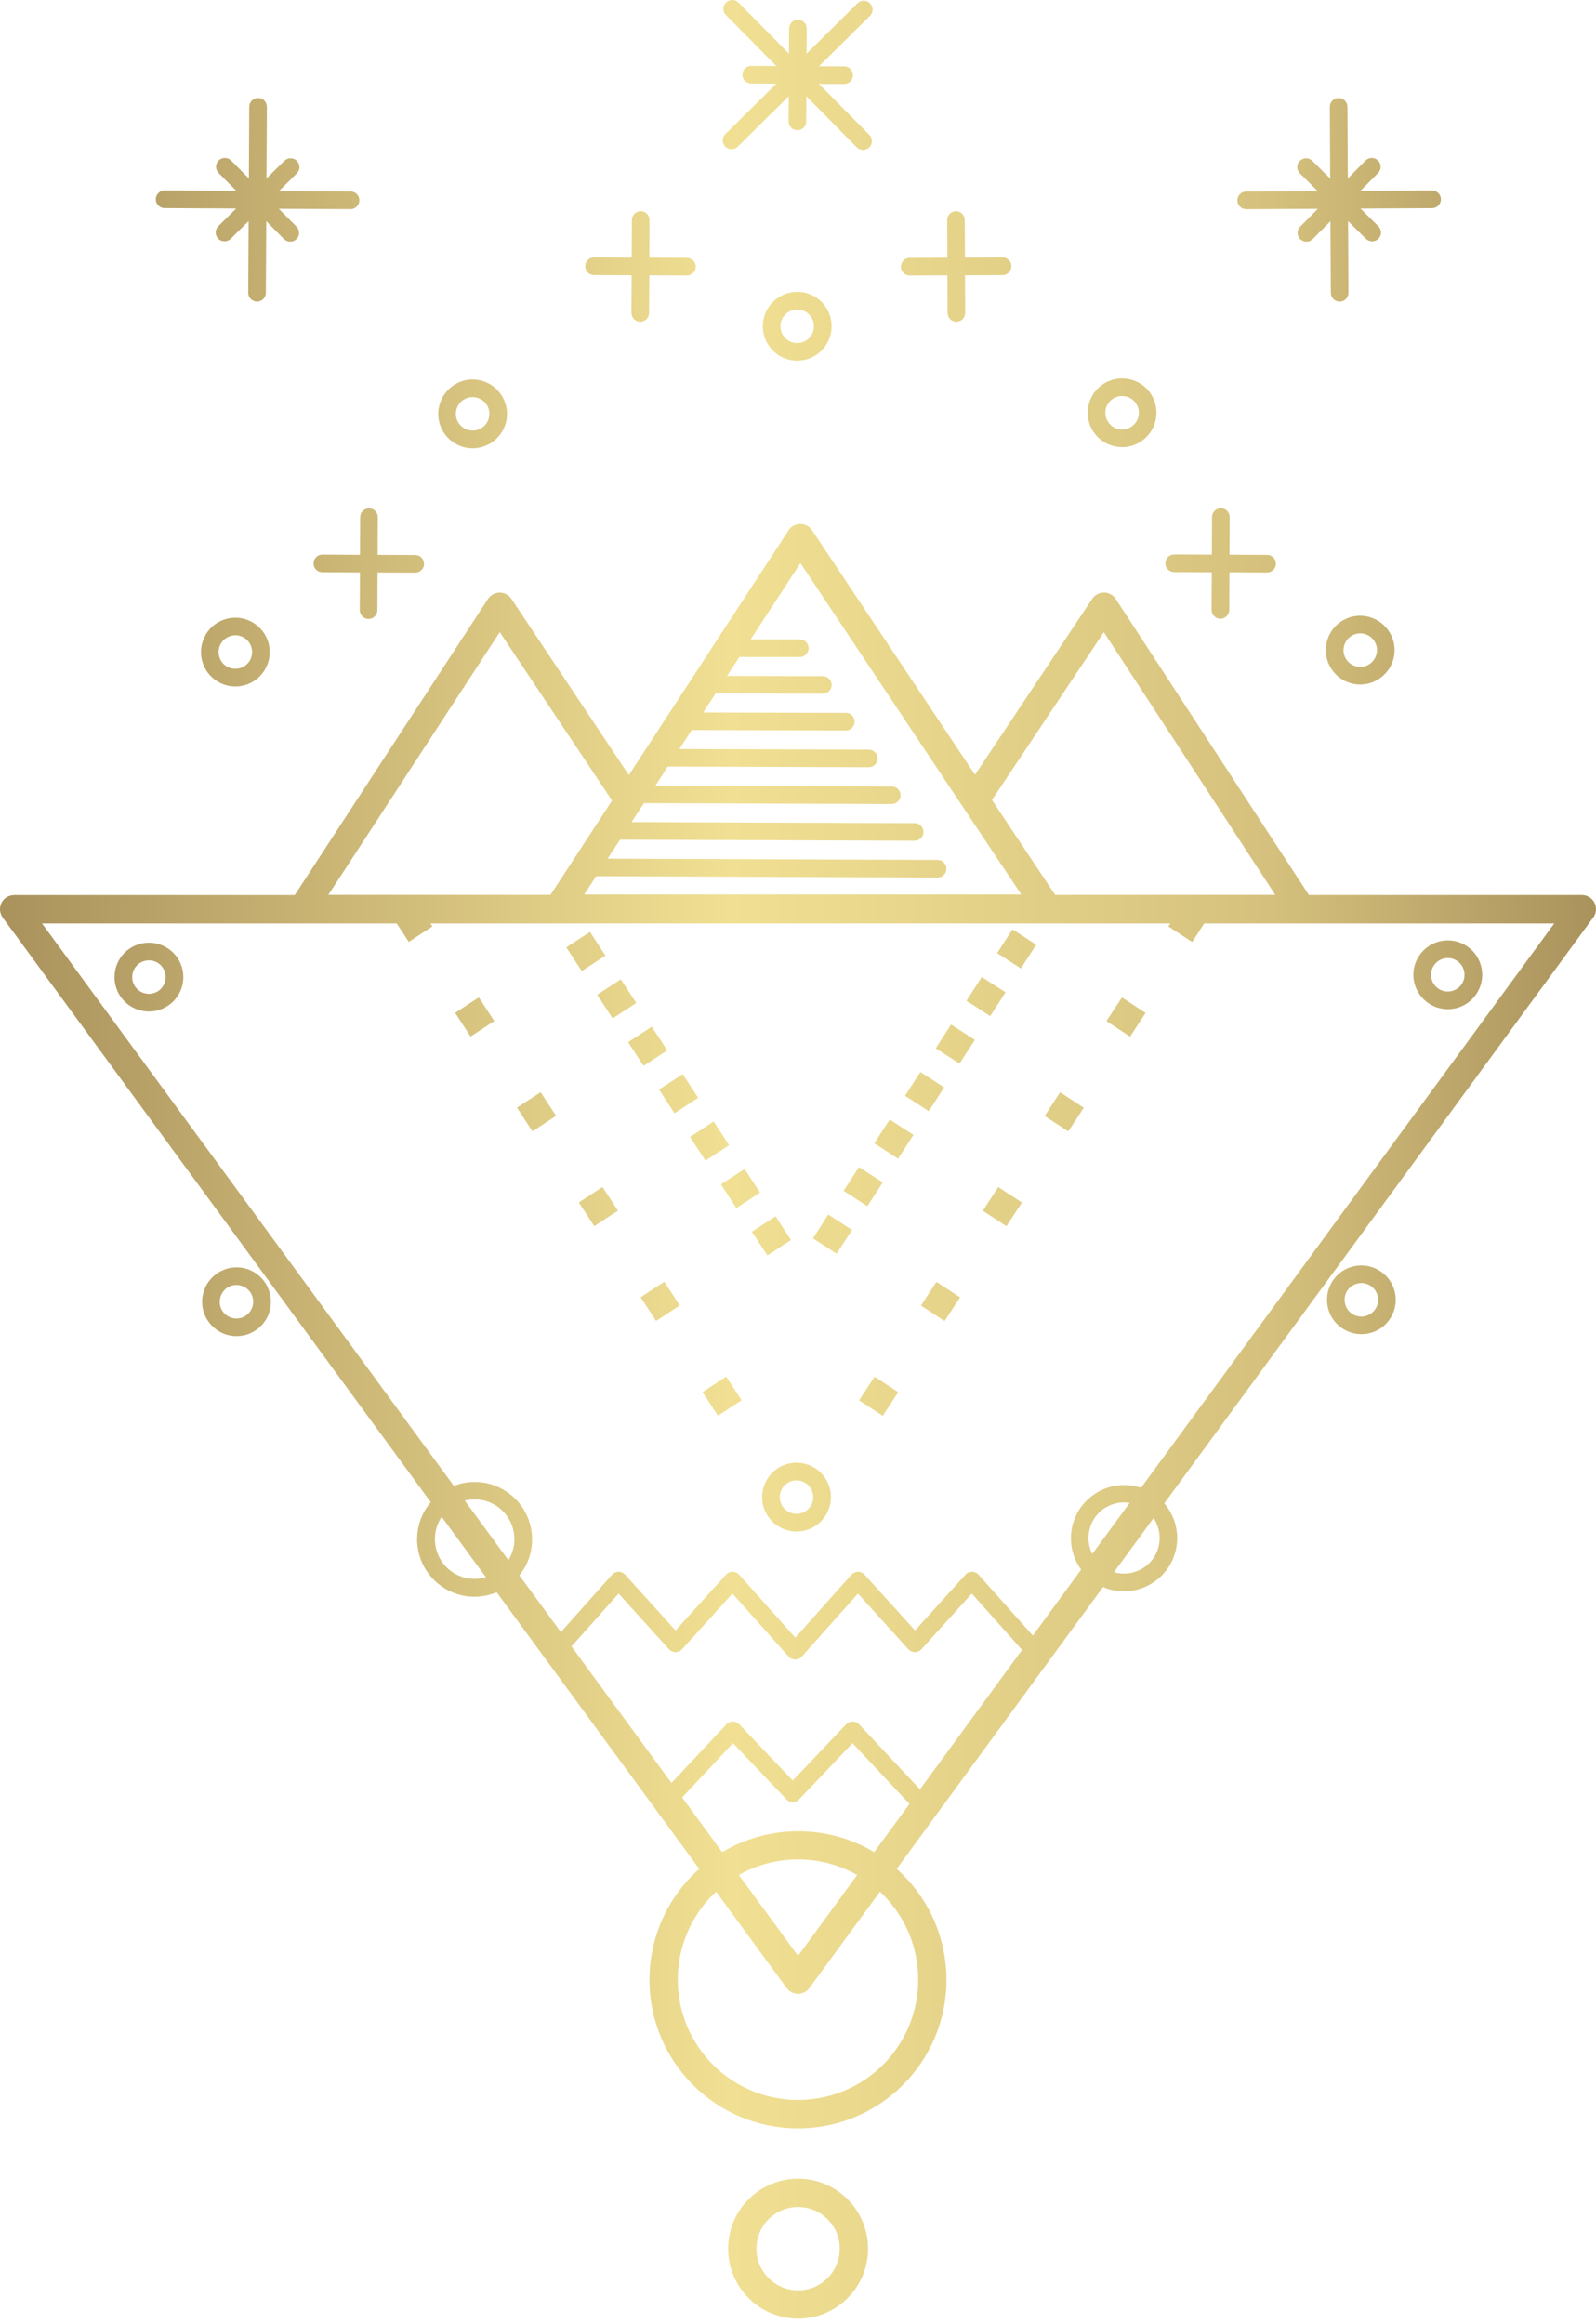 <?xml version="1.0" encoding="UTF-8"?> <svg xmlns="http://www.w3.org/2000/svg" xmlns:xlink="http://www.w3.org/1999/xlink" width="180px" height="262px" viewBox="0 0 180 262" version="1.1"><!-- Generator: Sketch 63.1 (92452) - https://sketch.com --><title>Shape</title><desc>Created with Sketch.</desc><defs><linearGradient x1="-0.001%" y1="50%" x2="99.999%" y2="50%" id="linearGradient-1"><stop stop-color="#A9915C" offset="0%"></stop><stop stop-color="#F1E093" offset="45.867%"></stop><stop stop-color="#D5C17D" offset="79.453%"></stop><stop stop-color="#A9915C" offset="100%"></stop></linearGradient></defs><g id="COACHING-DE-VIE" stroke="none" stroke-width="1" fill="none" fill-rule="evenodd"><g id="Desktop-Copy-3" transform="translate(-1283, -681)" fill="url(#linearGradient-1)" fill-rule="nonzero"><path d="M1284.599,781.906 L1316.245,781.906 L1338.027,748.537 C1338.507,747.801 1339.49,747.59 1340.226,748.07 C1340.424,748.198 1340.582,748.365 1340.701,748.55 L1353.923,768.381 L1371.929,740.796 C1372.409,740.06 1373.392,739.849 1374.128,740.329 C1374.326,740.457 1374.484,740.624 1374.603,740.809 L1392.962,768.345 L1406.162,748.546 C1406.281,748.356 1406.439,748.193 1406.638,748.066 C1407.373,747.585 1408.36,747.797 1408.836,748.533 L1430.618,781.902 L1461.405,781.902 C1462.286,781.902 1463,782.615 1463,783.497 C1463,783.889 1462.859,784.246 1462.626,784.523 L1414.308,850.49 C1414.546,850.768 1414.766,851.072 1414.956,851.402 L1414.96,851.411 C1415.784,852.847 1415.956,854.477 1415.559,855.958 C1415.163,857.442 1414.198,858.773 1412.761,859.601 L1412.757,859.606 C1411.321,860.434 1409.686,860.601 1408.206,860.205 C1407.933,860.13 1407.66,860.037 1407.4,859.927 L1384.129,891.701 C1384.371,891.917 1384.604,892.137 1384.838,892.367 C1387.869,895.398 1389.742,899.583 1389.742,904.209 C1389.742,908.835 1387.869,913.021 1384.838,916.052 C1381.807,919.083 1377.621,920.955 1372.995,920.955 C1368.369,920.955 1364.184,919.083 1361.153,916.052 C1358.122,913.021 1356.249,908.835 1356.249,904.209 C1356.249,899.583 1358.122,895.398 1361.153,892.367 C1361.382,892.137 1361.62,891.917 1361.862,891.701 L1339.018,860.513 C1338.75,860.628 1338.472,860.72 1338.194,860.795 C1336.617,861.218 1334.881,861.046 1333.348,860.187 C1333.295,860.161 1333.242,860.13 1333.194,860.095 C1331.692,859.196 1330.683,857.782 1330.264,856.213 C1329.841,854.636 1330.013,852.9 1330.872,851.367 C1330.899,851.314 1330.929,851.261 1330.965,851.213 C1331.15,850.904 1331.357,850.618 1331.581,850.354 L1283.308,784.444 C1282.788,783.734 1282.942,782.739 1283.652,782.219 C1283.934,782.012 1284.264,781.911 1284.594,781.911 L1284.594,781.906 L1284.599,781.906 Z M1319.351,745.515 C1318.805,745.515 1318.36,745.065 1318.36,744.519 C1318.36,743.973 1318.809,743.528 1319.356,743.528 L1323.603,743.55 L1323.625,739.303 C1323.625,738.756 1324.074,738.311 1324.62,738.311 C1325.167,738.311 1325.612,738.761 1325.612,739.307 L1325.59,743.554 L1329.837,743.576 C1330.383,743.576 1330.828,744.026 1330.828,744.572 C1330.828,745.118 1330.379,745.563 1329.832,745.563 L1325.585,745.541 L1325.563,749.788 C1325.563,750.335 1325.114,750.78 1324.568,750.78 C1324.021,750.78 1323.576,750.33 1323.576,749.784 L1323.598,745.537 L1319.351,745.515 Z M1373.009,939.213 C1374.308,939.213 1375.48,938.688 1376.33,937.838 C1377.181,936.988 1377.705,935.811 1377.705,934.516 C1377.705,933.216 1377.181,932.045 1376.33,931.194 C1375.48,930.344 1374.304,929.82 1373.009,929.82 C1371.709,929.82 1370.537,930.344 1369.687,931.194 C1368.836,932.045 1368.312,933.221 1368.312,934.516 C1368.312,935.816 1368.836,936.988 1369.687,937.838 C1370.537,938.688 1371.713,939.213 1373.009,939.213 Z M1378.586,940.094 C1377.159,941.521 1375.185,942.407 1373.009,942.407 C1370.832,942.407 1368.858,941.526 1367.431,940.094 C1366.003,938.666 1365.118,936.693 1365.118,934.516 C1365.118,932.34 1365.999,930.366 1367.431,928.939 C1368.858,927.511 1370.832,926.626 1373.009,926.626 C1375.185,926.626 1377.159,927.507 1378.586,928.939 C1380.014,930.366 1380.899,932.34 1380.899,934.516 C1380.899,936.693 1380.018,938.666 1378.586,940.094 Z M1398.139,790.184 L1395.46,788.453 L1397.192,785.774 L1399.87,787.506 L1398.139,790.184 Z M1377.361,822.342 L1374.683,820.61 L1376.414,817.932 L1379.093,819.663 L1377.361,822.342 Z M1380.824,816.985 L1378.146,815.253 L1379.877,812.574 L1382.556,814.306 L1380.824,816.985 Z M1384.287,811.627 L1381.609,809.896 L1383.34,807.217 L1386.019,808.948 L1384.287,811.627 Z M1387.75,806.27 L1385.071,804.538 L1386.803,801.86 L1389.482,803.591 L1387.75,806.27 Z M1391.213,800.912 L1388.534,799.181 L1390.266,796.502 L1392.944,798.234 L1391.213,800.912 Z M1394.676,795.555 L1391.997,793.824 L1393.729,791.145 L1396.407,792.876 L1394.676,795.555 Z M1417.44,787.189 L1414.77,785.444 L1414.991,785.105 L1331.551,785.105 L1331.771,785.444 L1329.101,787.189 L1327.744,785.109 L1287.744,785.109 L1334.185,848.516 C1334.406,848.433 1334.63,848.358 1334.859,848.296 C1336.428,847.877 1338.155,848.045 1339.684,848.895 C1339.745,848.922 1339.807,848.957 1339.86,848.997 C1341.362,849.895 1342.371,851.31 1342.79,852.878 C1343.213,854.455 1343.041,856.191 1342.182,857.724 C1342.155,857.777 1342.124,857.83 1342.089,857.879 C1341.935,858.138 1341.763,858.385 1341.578,858.614 L1346.257,865.003 L1352.024,858.535 C1352.39,858.125 1353.02,858.086 1353.429,858.451 C1353.478,858.495 1353.522,858.539 1353.557,858.588 L1359.192,864.818 L1364.884,858.526 C1365.25,858.121 1365.88,858.09 1366.285,858.456 C1366.312,858.482 1366.338,858.504 1366.36,858.531 L1366.365,858.531 L1372.696,865.628 L1379.027,858.531 L1379.031,858.531 C1379.053,858.504 1379.08,858.478 1379.106,858.456 C1379.511,858.09 1380.141,858.121 1380.507,858.526 L1386.199,864.818 L1391.834,858.588 C1391.874,858.539 1391.914,858.491 1391.962,858.451 C1392.372,858.086 1393.002,858.121 1393.367,858.535 L1399.487,865.395 L1404.932,857.962 C1404.809,857.795 1404.695,857.614 1404.589,857.429 C1403.761,855.993 1403.589,854.358 1403.985,852.874 C1404.382,851.389 1405.347,850.058 1406.783,849.23 L1406.787,849.226 C1408.224,848.397 1409.858,848.23 1411.338,848.626 C1411.457,848.657 1411.576,848.693 1411.691,848.732 L1458.29,785.109 L1418.815,785.109 L1417.458,787.189 L1417.44,787.189 Z M1382.56,840.621 L1379.89,838.877 L1381.635,836.207 L1384.305,837.951 L1382.56,840.621 Z M1389.534,829.933 L1386.865,828.188 L1388.609,825.518 L1391.279,827.263 L1389.534,829.933 Z M1396.509,819.245 L1393.839,817.5 L1395.584,814.83 L1398.253,816.575 L1396.509,819.245 Z M1403.483,808.556 L1400.813,806.812 L1402.558,804.142 L1405.228,805.886 L1403.483,808.556 Z M1410.457,797.868 L1407.787,796.123 L1409.532,793.454 L1412.202,795.198 L1410.457,797.868 Z M1366.642,838.868 L1363.972,840.612 L1362.228,837.943 L1364.898,836.198 L1366.642,838.868 Z M1359.668,828.179 L1356.998,829.924 L1355.253,827.254 L1357.923,825.51 L1359.668,828.179 Z M1352.694,817.491 L1350.024,819.236 L1348.279,816.566 L1350.949,814.821 L1352.694,817.491 Z M1345.719,806.803 L1343.05,808.548 L1341.305,805.878 L1343.975,804.133 L1345.719,806.803 Z M1338.745,796.115 L1336.075,797.859 L1334.331,795.189 L1337.001,793.445 L1338.745,796.115 Z M1351.284,788.735 L1348.614,790.48 L1346.869,787.81 L1349.539,786.065 L1351.284,788.735 Z M1372.211,820.795 L1369.541,822.54 L1367.797,819.87 L1370.466,818.126 L1372.211,820.795 Z M1368.722,815.451 L1366.052,817.196 L1364.307,814.526 L1366.977,812.781 L1368.722,815.451 Z M1365.232,810.107 L1362.563,811.852 L1360.818,809.182 L1363.488,807.437 L1365.232,810.107 Z M1361.743,804.763 L1359.073,806.508 L1357.329,803.838 L1359.998,802.093 L1361.743,804.763 Z M1358.254,799.419 L1355.584,801.164 L1353.839,798.494 L1356.509,796.749 L1358.254,799.419 Z M1354.764,794.075 L1352.095,795.819 L1350.35,793.15 L1353.02,791.405 L1354.764,794.075 Z M1398.267,867.012 L1392.601,860.659 L1386.917,866.941 C1386.552,867.346 1385.922,867.377 1385.516,867.012 C1385.49,866.99 1385.464,866.963 1385.442,866.937 L1379.763,860.659 L1373.436,867.756 L1373.436,867.756 L1373.427,867.765 L1373.409,867.783 L1373.409,867.787 L1373.396,867.8 L1373.387,867.809 L1373.379,867.818 L1373.365,867.831 L1373.361,867.831 C1373.304,867.884 1373.242,867.928 1373.18,867.968 L1373.163,867.976 L1373.158,867.976 L1373.141,867.985 L1373.136,867.985 L1373.119,867.994 L1373.11,867.998 L1373.101,868.003 L1373.088,868.007 L1373.083,868.007 C1373.07,868.012 1373.057,868.02 1373.044,868.025 L1373.044,868.025 C1372.938,868.065 1372.828,868.087 1372.718,868.091 L1372.709,868.091 L1372.696,868.091 L1372.696,868.091 L1372.674,868.091 L1372.674,868.091 L1372.661,868.091 L1372.652,868.091 C1372.542,868.087 1372.431,868.065 1372.326,868.025 L1372.326,868.025 C1372.312,868.02 1372.299,868.012 1372.286,868.007 L1372.282,868.007 L1372.268,868.003 L1372.26,867.998 L1372.251,867.994 L1372.233,867.985 L1372.229,867.985 L1372.211,867.976 L1372.207,867.976 L1372.189,867.968 C1372.123,867.932 1372.066,867.884 1372.008,867.831 L1372.004,867.831 L1371.991,867.818 L1371.982,867.809 L1371.973,867.8 L1371.96,867.787 L1371.96,867.783 L1371.942,867.765 L1371.934,867.756 L1371.934,867.756 L1365.607,860.659 L1359.928,866.937 C1359.906,866.963 1359.879,866.99 1359.853,867.012 C1359.448,867.377 1358.818,867.346 1358.452,866.941 L1352.769,860.659 L1347.455,866.619 L1358.73,882.013 L1364.928,875.396 C1365.303,874.995 1365.933,874.977 1366.334,875.352 C1366.352,875.369 1366.369,875.387 1366.387,875.404 L1372.405,881.736 L1378.423,875.404 C1378.441,875.387 1378.458,875.369 1378.476,875.352 C1378.877,874.977 1379.507,874.995 1379.881,875.396 L1386.754,882.731 L1398.271,867.007 L1398.267,867.012 Z M1385.556,884.366 L1379.15,877.528 L1373.123,883.868 L1373.123,883.868 L1373.123,883.868 L1373.105,883.886 L1373.105,883.886 C1373.101,883.89 1373.092,883.899 1373.088,883.903 L1373.088,883.903 L1373.07,883.921 C1373.022,883.965 1372.965,884.004 1372.907,884.04 L1372.907,884.04 L1372.885,884.053 L1372.885,884.053 L1372.863,884.066 L1372.863,884.066 L1372.841,884.075 L1372.841,884.075 L1372.819,884.084 L1372.819,884.084 L1372.797,884.093 L1372.797,884.093 L1372.775,884.101 L1372.753,884.11 L1372.753,884.11 L1372.731,884.119 L1372.731,884.119 C1372.652,884.145 1372.568,884.163 1372.484,884.172 L1372.475,884.172 L1372.475,884.172 L1372.453,884.172 L1372.453,884.172 L1372.431,884.172 L1372.431,884.172 L1372.409,884.172 L1372.409,884.172 L1372.387,884.172 L1372.387,884.172 L1372.365,884.172 L1372.365,884.172 L1372.343,884.172 L1372.343,884.172 L1372.334,884.172 C1372.251,884.163 1372.167,884.15 1372.088,884.119 L1372.088,884.119 L1372.066,884.11 L1372.066,884.11 L1372.044,884.101 C1372.035,884.097 1372.03,884.097 1372.022,884.093 L1372.022,884.093 L1372,884.084 L1372,884.084 L1371.978,884.075 L1371.978,884.075 L1371.956,884.066 L1371.956,884.066 L1371.934,884.053 L1371.934,884.053 L1371.912,884.04 L1371.912,884.04 C1371.854,884.004 1371.801,883.965 1371.749,883.921 L1371.731,883.903 L1371.731,883.903 L1371.713,883.886 L1371.713,883.886 C1371.709,883.881 1371.7,883.872 1371.696,883.868 L1371.696,883.868 L1371.696,883.868 L1365.669,877.528 L1359.937,883.648 L1364.453,889.811 C1366.959,888.318 1369.889,887.454 1373.022,887.454 C1376.154,887.454 1379.084,888.313 1381.591,889.811 L1385.578,884.366 L1385.556,884.366 Z M1438.456,706.506 C1438.848,706.894 1438.852,707.524 1438.464,707.916 C1438.077,708.308 1437.447,708.313 1437.055,707.925 L1435.037,705.929 L1435.081,714.014 C1435.081,714.56 1434.64,715.01 1434.09,715.01 C1433.543,715.01 1433.094,714.569 1433.094,714.018 L1433.05,705.938 L1431.054,707.956 C1430.666,708.348 1430.036,708.352 1429.644,707.965 C1429.252,707.577 1429.248,706.947 1429.635,706.555 L1431.631,704.537 L1423.547,704.581 C1423,704.581 1422.551,704.141 1422.551,703.59 C1422.551,703.044 1422.992,702.594 1423.542,702.594 L1431.622,702.55 L1429.605,700.554 C1429.212,700.167 1429.208,699.537 1429.596,699.144 C1429.983,698.752 1430.613,698.748 1431.006,699.136 L1433.023,701.131 L1432.979,693.047 C1432.979,692.501 1433.42,692.051 1433.971,692.051 C1434.517,692.051 1434.966,692.492 1434.966,693.043 L1435.01,701.123 L1437.006,699.105 C1437.394,698.713 1438.024,698.708 1438.416,699.096 C1438.808,699.484 1438.813,700.114 1438.425,700.506 L1436.429,702.524 L1444.514,702.48 C1445.06,702.48 1445.509,702.92 1445.509,703.471 C1445.509,704.017 1445.069,704.467 1444.518,704.467 L1436.438,704.511 L1438.456,706.506 Z M1396.077,710.027 C1396.623,710.027 1397.073,710.467 1397.073,711.018 C1397.073,711.564 1396.632,712.014 1396.081,712.014 L1391.834,712.036 L1391.856,716.283 C1391.856,716.829 1391.416,717.278 1390.865,717.278 C1390.319,717.278 1389.869,716.838 1389.869,716.287 L1389.847,712.04 L1385.6,712.062 C1385.054,712.062 1384.604,711.621 1384.604,711.071 C1384.604,710.524 1385.045,710.075 1385.596,710.075 L1389.843,710.053 L1389.821,705.806 C1389.821,705.26 1390.261,704.81 1390.812,704.81 C1391.358,704.81 1391.808,705.251 1391.808,705.802 L1391.83,710.049 L1396.077,710.027 Z M1309.024,707.921 C1308.632,708.308 1308.002,708.304 1307.614,707.912 C1307.227,707.52 1307.231,706.89 1307.623,706.502 L1309.641,704.506 L1301.561,704.462 C1301.015,704.462 1300.57,704.013 1300.57,703.466 C1300.57,702.92 1301.019,702.475 1301.565,702.475 L1309.65,702.519 L1307.654,700.501 C1307.266,700.109 1307.271,699.479 1307.663,699.092 C1308.055,698.704 1308.685,698.708 1309.073,699.1 L1311.068,701.118 L1311.112,693.038 C1311.112,692.492 1311.562,692.047 1312.108,692.047 C1312.654,692.047 1313.099,692.496 1313.099,693.043 L1313.055,701.127 L1315.073,699.131 C1315.465,698.744 1316.095,698.748 1316.483,699.14 C1316.871,699.532 1316.866,700.162 1316.474,700.55 L1314.456,702.546 L1322.537,702.59 C1323.083,702.59 1323.528,703.039 1323.528,703.585 C1323.528,704.132 1323.078,704.577 1322.532,704.577 L1314.448,704.533 L1316.443,706.551 C1316.831,706.943 1316.827,707.573 1316.435,707.96 C1316.042,708.348 1315.412,708.344 1315.025,707.952 L1313.029,705.934 L1312.985,714.014 C1312.985,714.56 1312.536,715.005 1311.989,715.005 C1311.443,715.005 1310.998,714.556 1310.998,714.009 L1311.042,705.925 L1309.024,707.921 Z M1367.717,690.417 C1367.171,690.417 1366.726,689.967 1366.726,689.421 C1366.726,688.875 1367.175,688.43 1367.722,688.43 L1370.559,688.447 L1364.876,682.698 C1364.488,682.306 1364.492,681.676 1364.884,681.288 C1365.277,680.9 1365.907,680.905 1366.294,681.297 L1371.978,687.046 L1371.995,684.209 C1371.995,683.663 1372.445,683.218 1372.991,683.218 C1373.537,683.218 1373.982,683.667 1373.982,684.213 L1373.965,687.051 L1379.714,681.367 C1380.106,680.98 1380.736,680.984 1381.124,681.376 C1381.512,681.768 1381.507,682.398 1381.115,682.786 L1375.366,688.469 L1378.203,688.487 C1378.749,688.487 1379.194,688.936 1379.194,689.483 C1379.194,690.029 1378.745,690.474 1378.199,690.474 L1375.361,690.456 L1381.045,696.206 C1381.432,696.598 1381.428,697.228 1381.036,697.616 C1380.644,698.003 1380.014,697.999 1379.626,697.607 L1373.943,691.857 L1373.925,694.695 C1373.925,695.241 1373.476,695.686 1372.929,695.686 C1372.383,695.686 1371.938,695.237 1371.938,694.69 L1371.956,691.853 L1366.206,697.536 C1365.814,697.924 1365.184,697.92 1364.796,697.528 C1364.409,697.135 1364.413,696.505 1364.805,696.118 L1370.555,690.434 L1367.717,690.417 Z M1415.423,745.497 C1414.876,745.497 1414.431,745.048 1414.431,744.501 C1414.431,743.955 1414.881,743.51 1415.427,743.51 L1419.674,743.532 L1419.696,739.285 C1419.696,738.739 1420.145,738.294 1420.692,738.294 C1421.238,738.294 1421.683,738.743 1421.683,739.289 L1421.661,743.537 L1425.908,743.559 C1426.454,743.559 1426.899,744.008 1426.899,744.554 C1426.899,745.101 1426.45,745.546 1425.904,745.546 L1421.657,745.524 L1421.635,749.771 C1421.635,750.317 1421.185,750.762 1420.639,750.762 C1420.093,750.762 1419.648,750.313 1419.648,749.766 L1419.67,745.519 L1415.423,745.497 Z M1349.993,712.009 C1349.447,712.009 1349.002,711.56 1349.002,711.014 C1349.002,710.467 1349.451,710.022 1349.997,710.022 L1354.245,710.044 L1354.267,705.797 C1354.267,705.251 1354.716,704.806 1355.262,704.806 C1355.809,704.806 1356.254,705.255 1356.254,705.802 L1356.232,710.049 L1360.479,710.071 C1361.025,710.071 1361.47,710.52 1361.47,711.066 C1361.47,711.613 1361.021,712.058 1360.474,712.058 L1356.227,712.036 L1356.205,716.283 C1356.205,716.829 1355.756,717.274 1355.209,717.274 C1354.663,717.274 1354.218,716.825 1354.218,716.278 L1354.24,712.031 L1349.993,712.009 Z M1411.488,724.173 C1412.418,724.711 1413.039,725.57 1413.295,726.53 C1413.55,727.487 1413.44,728.544 1412.907,729.469 L1412.907,729.474 L1412.907,729.474 C1412.369,730.403 1411.51,731.024 1410.554,731.28 C1409.598,731.535 1408.541,731.425 1407.616,730.892 L1407.611,730.892 C1406.682,730.355 1406.06,729.496 1405.805,728.539 C1405.549,727.583 1405.659,726.526 1406.193,725.601 C1406.73,724.671 1407.589,724.046 1408.55,723.79 C1409.506,723.535 1410.563,723.645 1411.488,724.178 L1411.493,724.178 L1411.493,724.178 L1411.488,724.173 Z M1411.374,727.042 C1411.25,726.575 1410.946,726.156 1410.493,725.896 L1410.493,725.896 C1410.043,725.636 1409.528,725.583 1409.061,725.711 C1408.594,725.839 1408.171,726.138 1407.915,726.588 C1407.655,727.037 1407.602,727.557 1407.73,728.024 C1407.849,728.469 1408.131,728.87 1408.541,729.134 C1408.585,729.156 1408.629,729.183 1408.673,729.209 C1409.109,729.438 1409.598,729.478 1410.043,729.359 C1410.493,729.24 1410.898,728.954 1411.162,728.526 C1411.18,728.487 1411.202,728.451 1411.228,728.412 C1411.457,727.976 1411.497,727.487 1411.378,727.042 L1411.374,727.042 Z M1439.764,752.357 C1440.302,753.286 1440.412,754.339 1440.152,755.295 C1439.905,756.221 1439.315,757.053 1438.438,757.595 C1438.381,757.639 1438.315,757.675 1438.249,757.705 C1437.341,758.194 1436.328,758.291 1435.403,758.045 C1434.477,757.798 1433.645,757.208 1433.103,756.331 C1433.059,756.274 1433.023,756.207 1432.993,756.141 C1432.504,755.234 1432.407,754.22 1432.653,753.295 C1432.909,752.335 1433.534,751.476 1434.46,750.938 C1434.482,750.925 1434.504,750.912 1434.526,750.903 C1435.438,750.396 1436.469,750.299 1437.403,750.551 C1438.359,750.806 1439.222,751.432 1439.76,752.361 L1439.764,752.357 Z M1438.231,754.784 C1438.359,754.313 1438.306,753.798 1438.046,753.348 C1437.786,752.899 1437.367,752.599 1436.9,752.471 C1436.447,752.348 1435.949,752.397 1435.508,752.634 C1435.495,752.643 1435.482,752.652 1435.469,752.661 C1435.015,752.921 1434.715,753.339 1434.587,753.806 C1434.46,754.278 1434.513,754.793 1434.772,755.243 L1434.772,755.243 C1435.032,755.692 1435.451,755.992 1435.918,756.119 C1436.389,756.247 1436.905,756.194 1437.354,755.934 L1437.354,755.934 C1437.804,755.674 1438.103,755.256 1438.231,754.789 L1438.231,754.784 Z M1450.166,790.898 C1450.166,791.969 1449.73,792.938 1449.029,793.643 C1448.329,794.343 1447.355,794.78 1446.285,794.78 C1445.214,794.78 1444.245,794.343 1443.54,793.643 C1442.839,792.942 1442.403,791.969 1442.403,790.898 C1442.403,789.828 1442.839,788.858 1443.54,788.153 C1444.24,787.453 1445.214,787.017 1446.285,787.017 C1447.355,787.017 1448.325,787.453 1449.029,788.153 C1449.73,788.854 1450.166,789.828 1450.166,790.898 Z M1447.62,792.233 C1447.959,791.894 1448.17,791.418 1448.17,790.898 C1448.17,790.378 1447.959,789.907 1447.62,789.563 C1447.276,789.22 1446.805,789.013 1446.285,789.013 C1445.765,789.013 1445.293,789.224 1444.95,789.563 C1444.61,789.903 1444.399,790.378 1444.399,790.898 C1444.399,791.418 1444.61,791.889 1444.95,792.233 C1445.289,792.577 1445.765,792.784 1446.285,792.784 C1446.805,792.784 1447.276,792.572 1447.62,792.233 Z M1439.896,829.479 C1439.359,830.409 1438.5,831.03 1437.539,831.286 C1436.583,831.541 1435.526,831.431 1434.601,830.898 L1434.596,830.898 L1434.596,830.898 C1433.667,830.36 1433.045,829.501 1432.79,828.545 C1432.534,827.589 1432.645,826.532 1433.178,825.607 L1433.178,825.602 C1433.715,824.673 1434.574,824.051 1435.53,823.796 C1436.486,823.54 1437.544,823.65 1438.469,824.183 C1439.399,824.721 1440.024,825.58 1440.28,826.541 C1440.535,827.497 1440.425,828.554 1439.892,829.479 L1439.892,829.484 L1439.892,829.484 L1439.896,829.479 Z M1437.028,829.365 C1437.495,829.241 1437.914,828.937 1438.174,828.483 L1438.174,828.483 C1438.434,828.034 1438.487,827.519 1438.359,827.052 C1438.231,826.585 1437.931,826.162 1437.482,825.906 C1437.033,825.646 1436.513,825.593 1436.046,825.721 C1435.601,825.84 1435.2,826.122 1434.936,826.532 C1434.913,826.576 1434.887,826.62 1434.861,826.664 C1434.632,827.1 1434.592,827.589 1434.711,828.034 C1434.83,828.483 1435.116,828.889 1435.543,829.153 C1435.583,829.171 1435.618,829.193 1435.658,829.219 C1436.094,829.448 1436.583,829.488 1437.028,829.369 L1437.028,829.365 Z M1413.101,852.151 L1408.638,858.244 C1408.669,858.253 1408.704,858.262 1408.735,858.271 C1409.708,858.531 1410.779,858.429 1411.726,857.901 C1411.761,857.879 1411.797,857.856 1411.836,857.839 C1412.766,857.284 1413.391,856.407 1413.651,855.433 C1413.911,854.46 1413.81,853.389 1413.281,852.442 C1413.259,852.407 1413.237,852.371 1413.22,852.332 C1413.18,852.27 1413.145,852.208 1413.105,852.147 L1413.101,852.151 Z M1410.413,850.433 C1409.55,850.292 1408.642,850.433 1407.823,850.887 C1407.787,850.909 1407.752,850.931 1407.713,850.948 C1406.783,851.503 1406.157,852.38 1405.897,853.354 C1405.651,854.279 1405.73,855.288 1406.188,856.196 L1410.409,850.433 L1410.413,850.433 Z M1372.832,853.667 C1371.762,853.667 1370.792,853.23 1370.088,852.53 C1369.387,851.829 1368.951,850.856 1368.951,849.785 C1368.951,848.715 1369.387,847.745 1370.088,847.04 C1370.788,846.34 1371.762,845.904 1372.832,845.904 C1373.903,845.904 1374.872,846.34 1375.577,847.04 C1376.278,847.741 1376.714,848.715 1376.714,849.785 C1376.714,850.856 1376.278,851.825 1375.577,852.53 C1374.877,853.23 1373.903,853.667 1372.832,853.667 Z M1371.497,851.12 C1371.837,851.459 1372.312,851.671 1372.832,851.671 C1373.352,851.671 1373.824,851.459 1374.167,851.12 C1374.511,850.781 1374.718,850.305 1374.718,849.785 C1374.718,849.265 1374.507,848.794 1374.167,848.45 C1373.828,848.111 1373.352,847.9 1372.832,847.9 C1372.312,847.9 1371.841,848.111 1371.497,848.45 C1371.158,848.794 1370.947,849.265 1370.947,849.785 C1370.947,850.305 1371.158,850.776 1371.497,851.12 Z M1337.807,858.826 L1332.815,852.006 C1332.771,852.072 1332.727,852.138 1332.687,852.204 C1332.665,852.248 1332.643,852.292 1332.617,852.332 C1332.026,853.389 1331.908,854.592 1332.203,855.684 C1332.498,856.777 1333.198,857.764 1334.243,858.381 C1334.26,858.39 1334.278,858.398 1334.295,858.407 C1335.366,859.024 1336.591,859.152 1337.701,858.852 C1337.741,858.843 1337.776,858.83 1337.816,858.821 L1337.807,858.826 Z M1340.34,856.9 C1340.358,856.874 1340.371,856.848 1340.389,856.821 C1340.397,856.804 1340.406,856.786 1340.415,856.768 C1341.032,855.698 1341.16,854.473 1340.86,853.363 C1340.569,852.274 1339.873,851.301 1338.847,850.68 C1338.798,850.658 1338.745,850.627 1338.701,850.596 C1337.661,850.023 1336.489,849.904 1335.419,850.177 L1340.34,856.896 L1340.34,856.9 Z M1306.315,829.699 C1305.777,828.77 1305.667,827.717 1305.927,826.761 C1306.174,825.836 1306.764,825.003 1307.641,824.461 C1307.698,824.417 1307.764,824.382 1307.83,824.351 C1308.738,823.862 1309.751,823.765 1310.676,824.012 C1311.601,824.258 1312.434,824.849 1312.976,825.725 C1313.02,825.783 1313.055,825.849 1313.086,825.915 C1313.575,826.823 1313.672,827.836 1313.425,828.761 C1313.17,829.721 1312.544,830.581 1311.619,831.118 C1311.597,831.131 1311.575,831.145 1311.553,831.153 C1310.641,831.66 1309.61,831.757 1308.676,831.506 C1307.72,831.25 1306.857,830.625 1306.319,829.695 L1306.315,829.699 Z M1307.848,827.272 C1307.72,827.743 1307.773,828.259 1308.033,828.708 C1308.293,829.158 1308.711,829.457 1309.178,829.585 C1309.632,829.708 1310.13,829.66 1310.571,829.422 C1310.584,829.413 1310.597,829.404 1310.61,829.395 C1311.064,829.136 1311.364,828.717 1311.491,828.25 C1311.619,827.779 1311.566,827.263 1311.306,826.814 L1311.306,826.814 C1311.046,826.364 1310.628,826.065 1310.161,825.937 C1309.689,825.809 1309.174,825.862 1308.725,826.122 L1308.725,826.122 C1308.275,826.382 1307.976,826.8 1307.848,827.267 L1307.848,827.272 Z M1295.913,791.158 C1295.913,790.088 1296.349,789.118 1297.049,788.413 C1297.75,787.713 1298.724,787.277 1299.794,787.277 C1300.865,787.277 1301.834,787.713 1302.539,788.413 C1303.239,789.114 1303.676,790.088 1303.676,791.158 C1303.676,792.229 1303.239,793.198 1302.539,793.903 C1301.838,794.603 1300.865,795.04 1299.794,795.04 C1298.724,795.04 1297.754,794.603 1297.049,793.903 C1296.349,793.202 1295.913,792.229 1295.913,791.158 Z M1298.459,789.823 C1298.12,790.162 1297.909,790.638 1297.909,791.158 C1297.909,791.678 1298.12,792.149 1298.459,792.493 C1298.798,792.832 1299.274,793.044 1299.794,793.044 C1300.314,793.044 1300.785,792.832 1301.129,792.493 C1301.468,792.149 1301.68,791.678 1301.68,791.158 C1301.68,790.638 1301.468,790.167 1301.129,789.823 C1300.79,789.484 1300.314,789.272 1299.794,789.272 C1299.274,789.272 1298.803,789.484 1298.459,789.823 Z M1306.182,752.577 C1306.72,751.648 1307.579,751.026 1308.54,750.771 C1309.496,750.515 1310.553,750.625 1311.478,751.159 L1311.483,751.159 L1311.483,751.159 C1312.412,751.696 1313.033,752.555 1313.289,753.516 C1313.544,754.472 1313.434,755.529 1312.901,756.454 L1312.901,756.459 C1312.364,757.388 1311.505,758.009 1310.549,758.265 C1309.592,758.52 1308.535,758.41 1307.61,757.877 C1306.68,757.34 1306.055,756.481 1305.799,755.52 C1305.544,754.564 1305.654,753.507 1306.187,752.582 L1306.187,752.577 L1306.187,752.577 L1306.182,752.577 Z M1309.051,752.692 C1308.584,752.815 1308.165,753.119 1307.905,753.573 L1307.905,753.573 C1307.645,754.022 1307.592,754.538 1307.72,755.005 C1307.848,755.472 1308.147,755.895 1308.597,756.15 C1309.046,756.41 1309.566,756.463 1310.033,756.335 C1310.478,756.216 1310.879,755.934 1311.143,755.525 C1311.165,755.481 1311.192,755.436 1311.218,755.392 C1311.447,754.956 1311.487,754.467 1311.368,754.022 C1311.249,753.573 1310.963,753.168 1310.535,752.903 C1310.496,752.886 1310.46,752.864 1310.421,752.837 C1309.985,752.608 1309.496,752.568 1309.051,752.687 L1309.051,752.692 Z M1334.366,724.301 C1335.296,723.764 1336.348,723.654 1337.305,723.913 C1338.23,724.16 1339.062,724.751 1339.604,725.627 C1339.648,725.685 1339.684,725.751 1339.714,725.817 C1340.204,726.724 1340.3,727.738 1340.054,728.663 C1339.807,729.588 1339.217,730.421 1338.34,730.963 C1338.283,731.007 1338.217,731.042 1338.15,731.073 C1337.243,731.562 1336.23,731.659 1335.304,731.412 C1334.344,731.157 1333.485,730.531 1332.947,729.606 C1332.934,729.584 1332.921,729.562 1332.912,729.54 C1332.405,728.628 1332.308,727.597 1332.56,726.663 C1332.815,725.707 1333.441,724.843 1334.37,724.306 L1334.366,724.301 Z M1336.793,725.834 C1336.322,725.707 1335.807,725.759 1335.357,726.019 C1334.908,726.279 1334.608,726.698 1334.48,727.165 C1334.357,727.619 1334.406,728.117 1334.643,728.557 C1334.652,728.57 1334.661,728.584 1334.67,728.597 C1334.93,729.051 1335.348,729.35 1335.815,729.478 C1336.287,729.606 1336.802,729.553 1337.252,729.293 L1337.252,729.293 C1337.701,729.033 1338.001,728.614 1338.128,728.147 C1338.256,727.676 1338.203,727.161 1337.943,726.711 L1337.943,726.711 C1337.683,726.262 1337.265,725.962 1336.798,725.834 L1336.793,725.834 Z M1372.907,713.899 C1373.978,713.899 1374.947,714.335 1375.652,715.036 C1376.353,715.736 1376.789,716.71 1376.789,717.781 C1376.789,718.851 1376.353,719.821 1375.652,720.525 C1374.951,721.226 1373.978,721.662 1372.907,721.662 L1372.863,721.662 L1372.859,721.662 L1372.859,721.662 L1372.854,721.662 L1372.819,721.662 L1372.797,721.662 L1372.784,721.662 C1371.806,721.631 1370.916,721.235 1370.251,720.609 L1370.233,720.592 L1370.233,720.592 L1370.224,720.583 L1370.207,720.565 L1370.189,720.548 L1370.167,720.525 L1370.145,720.503 L1370.127,720.486 L1370.11,720.468 L1370.101,720.459 L1370.101,720.459 L1370.083,720.442 C1369.458,719.777 1369.061,718.891 1369.03,717.908 L1369.03,717.895 L1369.03,717.873 L1369.03,717.838 L1369.03,717.834 L1369.03,717.834 L1369.03,717.829 L1369.03,717.785 C1369.03,716.715 1369.466,715.745 1370.167,715.04 C1370.867,714.34 1371.841,713.904 1372.912,713.904 L1372.907,713.899 Z M1374.242,716.446 C1373.903,716.107 1373.427,715.895 1372.907,715.895 C1372.387,715.895 1371.916,716.107 1371.572,716.446 C1371.233,716.785 1371.022,717.261 1371.022,717.781 L1371.022,717.807 L1371.022,717.807 L1371.022,717.834 L1371.022,717.834 C1371.035,718.318 1371.229,718.759 1371.541,719.085 L1371.541,719.085 L1371.555,719.102 L1371.555,719.102 L1371.572,719.12 L1371.59,719.138 L1371.59,719.138 L1371.608,719.151 L1371.608,719.151 C1371.934,719.464 1372.374,719.658 1372.859,719.671 L1372.859,719.671 L1372.885,719.671 L1372.885,719.671 L1372.912,719.671 C1373.432,719.671 1373.903,719.459 1374.247,719.12 C1374.59,718.776 1374.797,718.305 1374.797,717.785 C1374.797,717.265 1374.586,716.794 1374.247,716.45 L1374.242,716.446 Z M1382.243,894.27 L1374.286,905.13 C1373.766,905.839 1372.771,905.993 1372.061,905.474 C1371.916,905.368 1371.793,905.24 1371.696,905.104 L1363.761,894.27 C1363.642,894.38 1363.527,894.49 1363.413,894.605 C1360.959,897.059 1359.443,900.447 1359.443,904.192 C1359.443,907.936 1360.959,911.324 1363.413,913.778 C1365.867,916.232 1369.255,917.748 1373,917.748 C1376.745,917.748 1380.133,916.232 1382.587,913.778 C1385.041,911.324 1386.556,907.936 1386.556,904.192 C1386.556,900.447 1385.041,897.059 1382.587,894.605 C1382.472,894.49 1382.358,894.38 1382.239,894.27 L1382.243,894.27 Z M1379.674,892.389 C1377.705,891.274 1375.427,890.635 1373.004,890.635 C1370.577,890.635 1368.303,891.274 1366.334,892.389 L1373.004,901.5 L1379.674,892.389 Z M1367.691,753.088 L1373.207,753.088 C1373.753,753.088 1374.198,753.533 1374.198,754.08 C1374.198,754.626 1373.753,755.071 1373.207,755.071 L1366.396,755.066 L1364.999,757.208 L1375.802,757.23 C1376.348,757.23 1376.793,757.675 1376.793,758.221 C1376.793,758.767 1376.348,759.212 1375.802,759.212 L1363.704,759.186 L1362.307,761.327 L1378.392,761.371 C1378.939,761.371 1379.384,761.816 1379.384,762.362 C1379.384,762.909 1378.939,763.354 1378.392,763.354 L1361.012,763.305 L1359.615,765.446 L1380.983,765.517 C1381.529,765.517 1381.974,765.962 1381.974,766.508 C1381.974,767.054 1381.529,767.499 1380.983,767.499 L1358.32,767.424 L1356.923,769.566 L1383.573,769.663 C1384.12,769.663 1384.565,770.108 1384.565,770.654 C1384.565,771.2 1384.12,771.645 1383.573,771.645 L1355.628,771.544 L1354.227,773.685 L1386.16,773.804 C1386.706,773.804 1387.151,774.249 1387.151,774.795 C1387.151,775.342 1386.706,775.787 1386.16,775.787 L1352.932,775.663 L1351.531,777.804 L1388.746,777.95 C1389.292,777.95 1389.737,778.395 1389.737,778.941 C1389.737,779.487 1389.292,779.932 1388.746,779.932 L1350.235,779.783 L1348.887,781.844 L1398.178,781.844 L1373.273,744.488 L1367.686,753.044 L1367.691,753.088 Z M1394.874,771.191 L1401.893,781.721 C1401.928,781.774 1401.959,781.827 1401.989,781.884 L1426.825,781.884 L1407.492,752.269 L1394.874,771.196 L1394.874,771.191 Z M1320.034,781.884 L1345.089,781.884 L1352.028,771.257 L1339.366,752.269 L1320.034,781.884 Z" id="Shape"></path></g></g></svg> 
